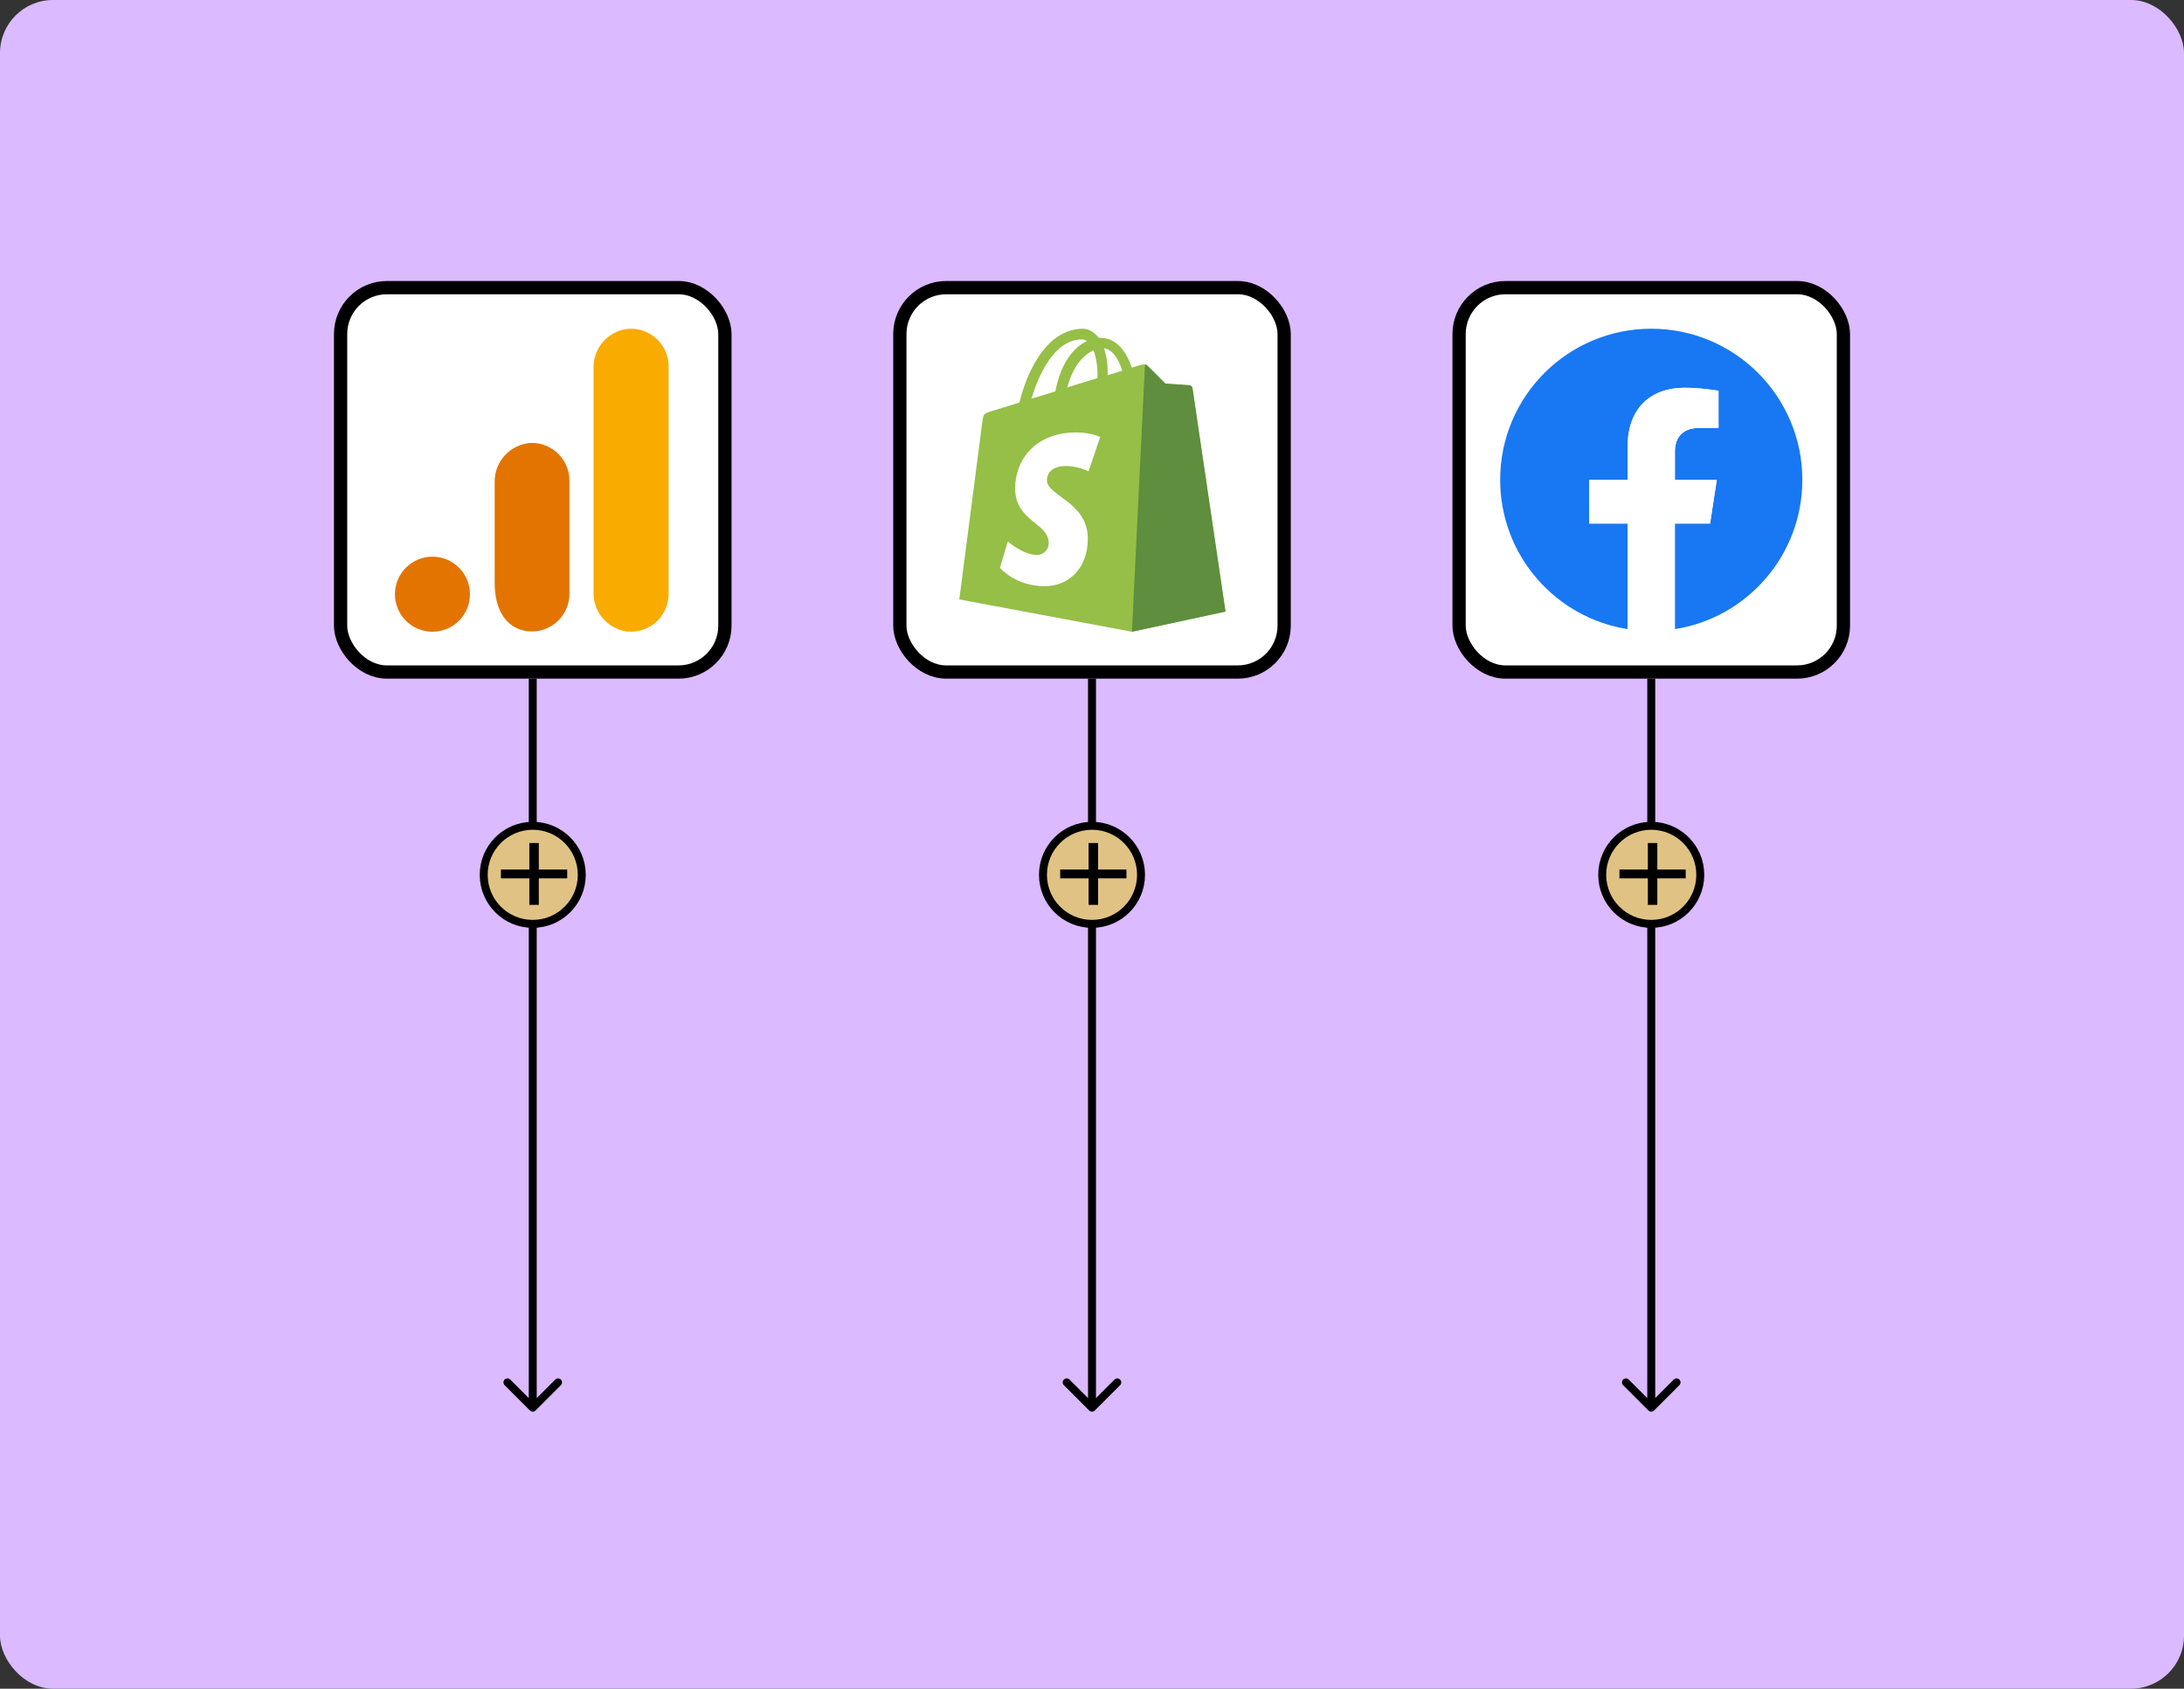 <svg width="824" height="637" viewBox="0 0 824 637" fill="none" xmlns="http://www.w3.org/2000/svg">
<rect x="0" y="0" width="824" height="637" fill="#333333" stroke="none"/>
<rect width="824" height="637" rx="20" fill="#DBBAFF"/>
<rect x="128.5" y="108.5" width="145" height="145" rx="17.5" fill="white" stroke="black" stroke-width="5"/>
<path d="M252.25 223.996C252.293 231.843 245.964 238.233 238.121 238.275C237.538 238.28 236.95 238.247 236.372 238.177C229.093 237.1 223.761 230.766 223.94 223.413V138.862C223.766 131.499 229.112 125.165 236.395 124.098C244.187 123.186 251.244 128.762 252.156 136.553C252.222 137.127 252.255 137.7 252.25 138.279V223.996Z" fill="#F9AB00"/>
<path d="M163.158 209.984C170.977 209.984 177.315 216.322 177.315 224.141C177.315 231.961 170.977 238.299 163.158 238.299C155.338 238.299 149 231.961 149 224.141C149 216.322 155.338 209.984 163.158 209.984ZM200.407 167.078C192.55 167.511 186.456 174.098 186.639 181.965V219.99C186.639 230.31 191.181 236.573 197.835 237.909C205.513 239.465 212.994 234.505 214.55 226.826C214.743 225.886 214.837 224.931 214.832 223.972V181.307C214.846 173.459 208.499 167.088 200.651 167.074C200.571 167.074 200.486 167.074 200.407 167.078Z" fill="#E37400"/>
<rect x="339.5" y="108.5" width="145" height="145" rx="17.5" fill="white" stroke="black" stroke-width="5"/>
<g clip-path="url(#clip0_70_151)">
<path d="M449.899 146.296C449.816 145.79 449.403 145.403 448.892 145.354C448.49 145.288 439.659 144.683 439.659 144.683L432.926 137.95C432.319 137.278 430.976 137.475 430.468 137.614C430.402 137.614 429.125 138.016 427.036 138.695C425.005 132.819 421.41 127.433 415.077 127.433H414.536C412.722 125.08 410.5 124 408.625 124C393.88 124.066 386.854 142.454 384.632 151.85L374.328 155.011C371.166 156.018 371.05 156.092 370.625 159.106L361.933 226.111L427.063 238.3L462.358 230.692C462.358 230.626 449.964 146.935 449.899 146.296ZM423.425 139.823C421.787 140.365 419.919 140.904 417.906 141.511V140.297C417.966 137.266 417.512 134.248 416.563 131.369C419.864 131.876 422.082 135.578 423.427 139.822L423.425 139.823ZM412.588 132.147C413.665 135.323 414.165 138.666 414.063 142.018V142.626L402.677 146.131C404.906 137.809 409.016 133.698 412.588 132.147ZM408.212 128.052C408.886 128.067 409.54 128.277 410.096 128.658C405.346 130.869 400.324 136.455 398.17 147.637L389.16 150.398C391.701 141.913 397.63 128.036 408.207 128.036L408.212 128.052Z" fill="#95BF47"/>
<path d="M448.892 145.354C448.49 145.288 439.659 144.683 439.659 144.683L432.926 137.95C432.676 137.696 432.337 137.552 431.985 137.548L427.07 238.3L462.365 230.692L449.899 146.363C449.859 146.111 449.74 145.878 449.559 145.697C449.378 145.516 449.145 145.397 448.892 145.356V145.354Z" fill="#5E8E3E"/>
<path d="M415.079 164.88L410.696 177.814C408.048 176.532 405.153 175.842 402.209 175.79C395.337 175.79 395.001 180.098 395.001 181.18C395.001 187.07 410.425 189.331 410.425 203.206C410.425 214.118 403.486 221.119 394.173 221.119C382.993 221.119 377.265 214.181 377.265 214.181L380.239 204.269C380.239 204.269 386.097 209.323 391.085 209.323C391.681 209.346 392.276 209.247 392.833 209.034C393.39 208.82 393.898 208.495 394.326 208.08C394.754 207.664 395.093 207.166 395.323 206.615C395.553 206.064 395.669 205.473 395.664 204.876C395.664 197.125 383.002 196.791 383.002 184.127C383.002 173.479 390.678 163.107 406.101 163.107C412.162 163.196 415.063 164.875 415.063 164.875L415.079 164.88Z" fill="white"/>
</g>
<rect x="550.5" y="108.5" width="145" height="145" rx="17.5" fill="white" stroke="black" stroke-width="5"/>
<g clip-path="url(#clip1_70_151)">
<path d="M680 181C680 149.516 654.484 124 623 124C591.516 124 566 149.516 566 181C566 209.453 586.832 233.035 614.098 237.312V197.49H599.637V181H614.098V168.444C614.098 154.17 622.593 146.27 635.618 146.27C641.863 146.27 648.392 147.394 648.392 147.394V161.417H641.209C634.119 161.417 631.933 165.822 631.933 170.319V181H647.737L645.208 197.49H631.933V237.312C659.168 233.035 680 209.453 680 181Z" fill="#1877F2"/>
<path d="M645.174 197.49L647.706 181H631.902V170.319C631.902 165.821 634.119 161.417 641.178 161.417H648.361V147.394C648.361 147.394 641.832 146.27 635.587 146.27C622.564 146.27 614.067 154.172 614.067 168.444V181H599.605V197.49H614.067V237.312C616.973 237.78 619.938 238 622.969 238C625.999 238 628.965 237.751 631.871 237.312V197.49H645.174Z" fill="white"/>
</g>
<path d="M199.939 532.061C200.525 532.646 201.475 532.646 202.061 532.061L211.607 522.515C212.192 521.929 212.192 520.979 211.607 520.393C211.021 519.808 210.071 519.808 209.485 520.393L201 528.879L192.515 520.393C191.929 519.808 190.979 519.808 190.393 520.393C189.808 520.979 189.808 521.929 190.393 522.515L199.939 532.061ZM199.5 256L199.5 531H202.5L202.5 256H199.5Z" fill="black"/>
<path d="M621.939 532.061C622.525 532.646 623.475 532.646 624.061 532.061L633.607 522.515C634.192 521.929 634.192 520.979 633.607 520.393C633.021 519.808 632.071 519.808 631.485 520.393L623 528.879L614.515 520.393C613.929 519.808 612.979 519.808 612.393 520.393C611.808 520.979 611.808 521.929 612.393 522.515L621.939 532.061ZM621.5 256V531H624.5V256H621.5Z" fill="black"/>
<path d="M410.939 532.061C411.525 532.646 412.475 532.646 413.061 532.061L422.607 522.515C423.192 521.929 423.192 520.979 422.607 520.393C422.021 519.808 421.071 519.808 420.485 520.393L412 528.879L403.515 520.393C402.929 519.808 401.979 519.808 401.393 520.393C400.808 520.979 400.808 521.929 401.393 522.515L410.939 532.061ZM410.5 256V531H413.5V256H410.5Z" fill="black"/>
<circle cx="623" cy="330" r="18.5" fill="#E0C384" stroke="black" stroke-width="3"/>
<path d="M636 331.333H625.286V341.333H621.714V331.333H611V328H621.714V318H625.286V328H636V331.333Z" fill="black"/>
<circle cx="201" cy="330" r="18.5" fill="#E0C384" stroke="black" stroke-width="3"/>
<path d="M214 331.333H203.286V341.333H199.714V331.333H189V328H199.714V318H203.286V328H214V331.333Z" fill="black"/>
<circle cx="412" cy="330" r="18.5" fill="#E0C384" stroke="black" stroke-width="3"/>
<path d="M425 331.333H414.286V341.333H410.714V331.333H400V328H410.714V318H414.286V328H425V331.333Z" fill="black"/>
<defs>
<clipPath id="clip0_70_151">
<rect width="114.3" height="114.3" fill="white" transform="translate(355 124)"/>
</clipPath>
<clipPath id="clip1_70_151">
<rect width="114" height="114" fill="white" transform="translate(566 124)"/>
</clipPath>
</defs>
</svg>
